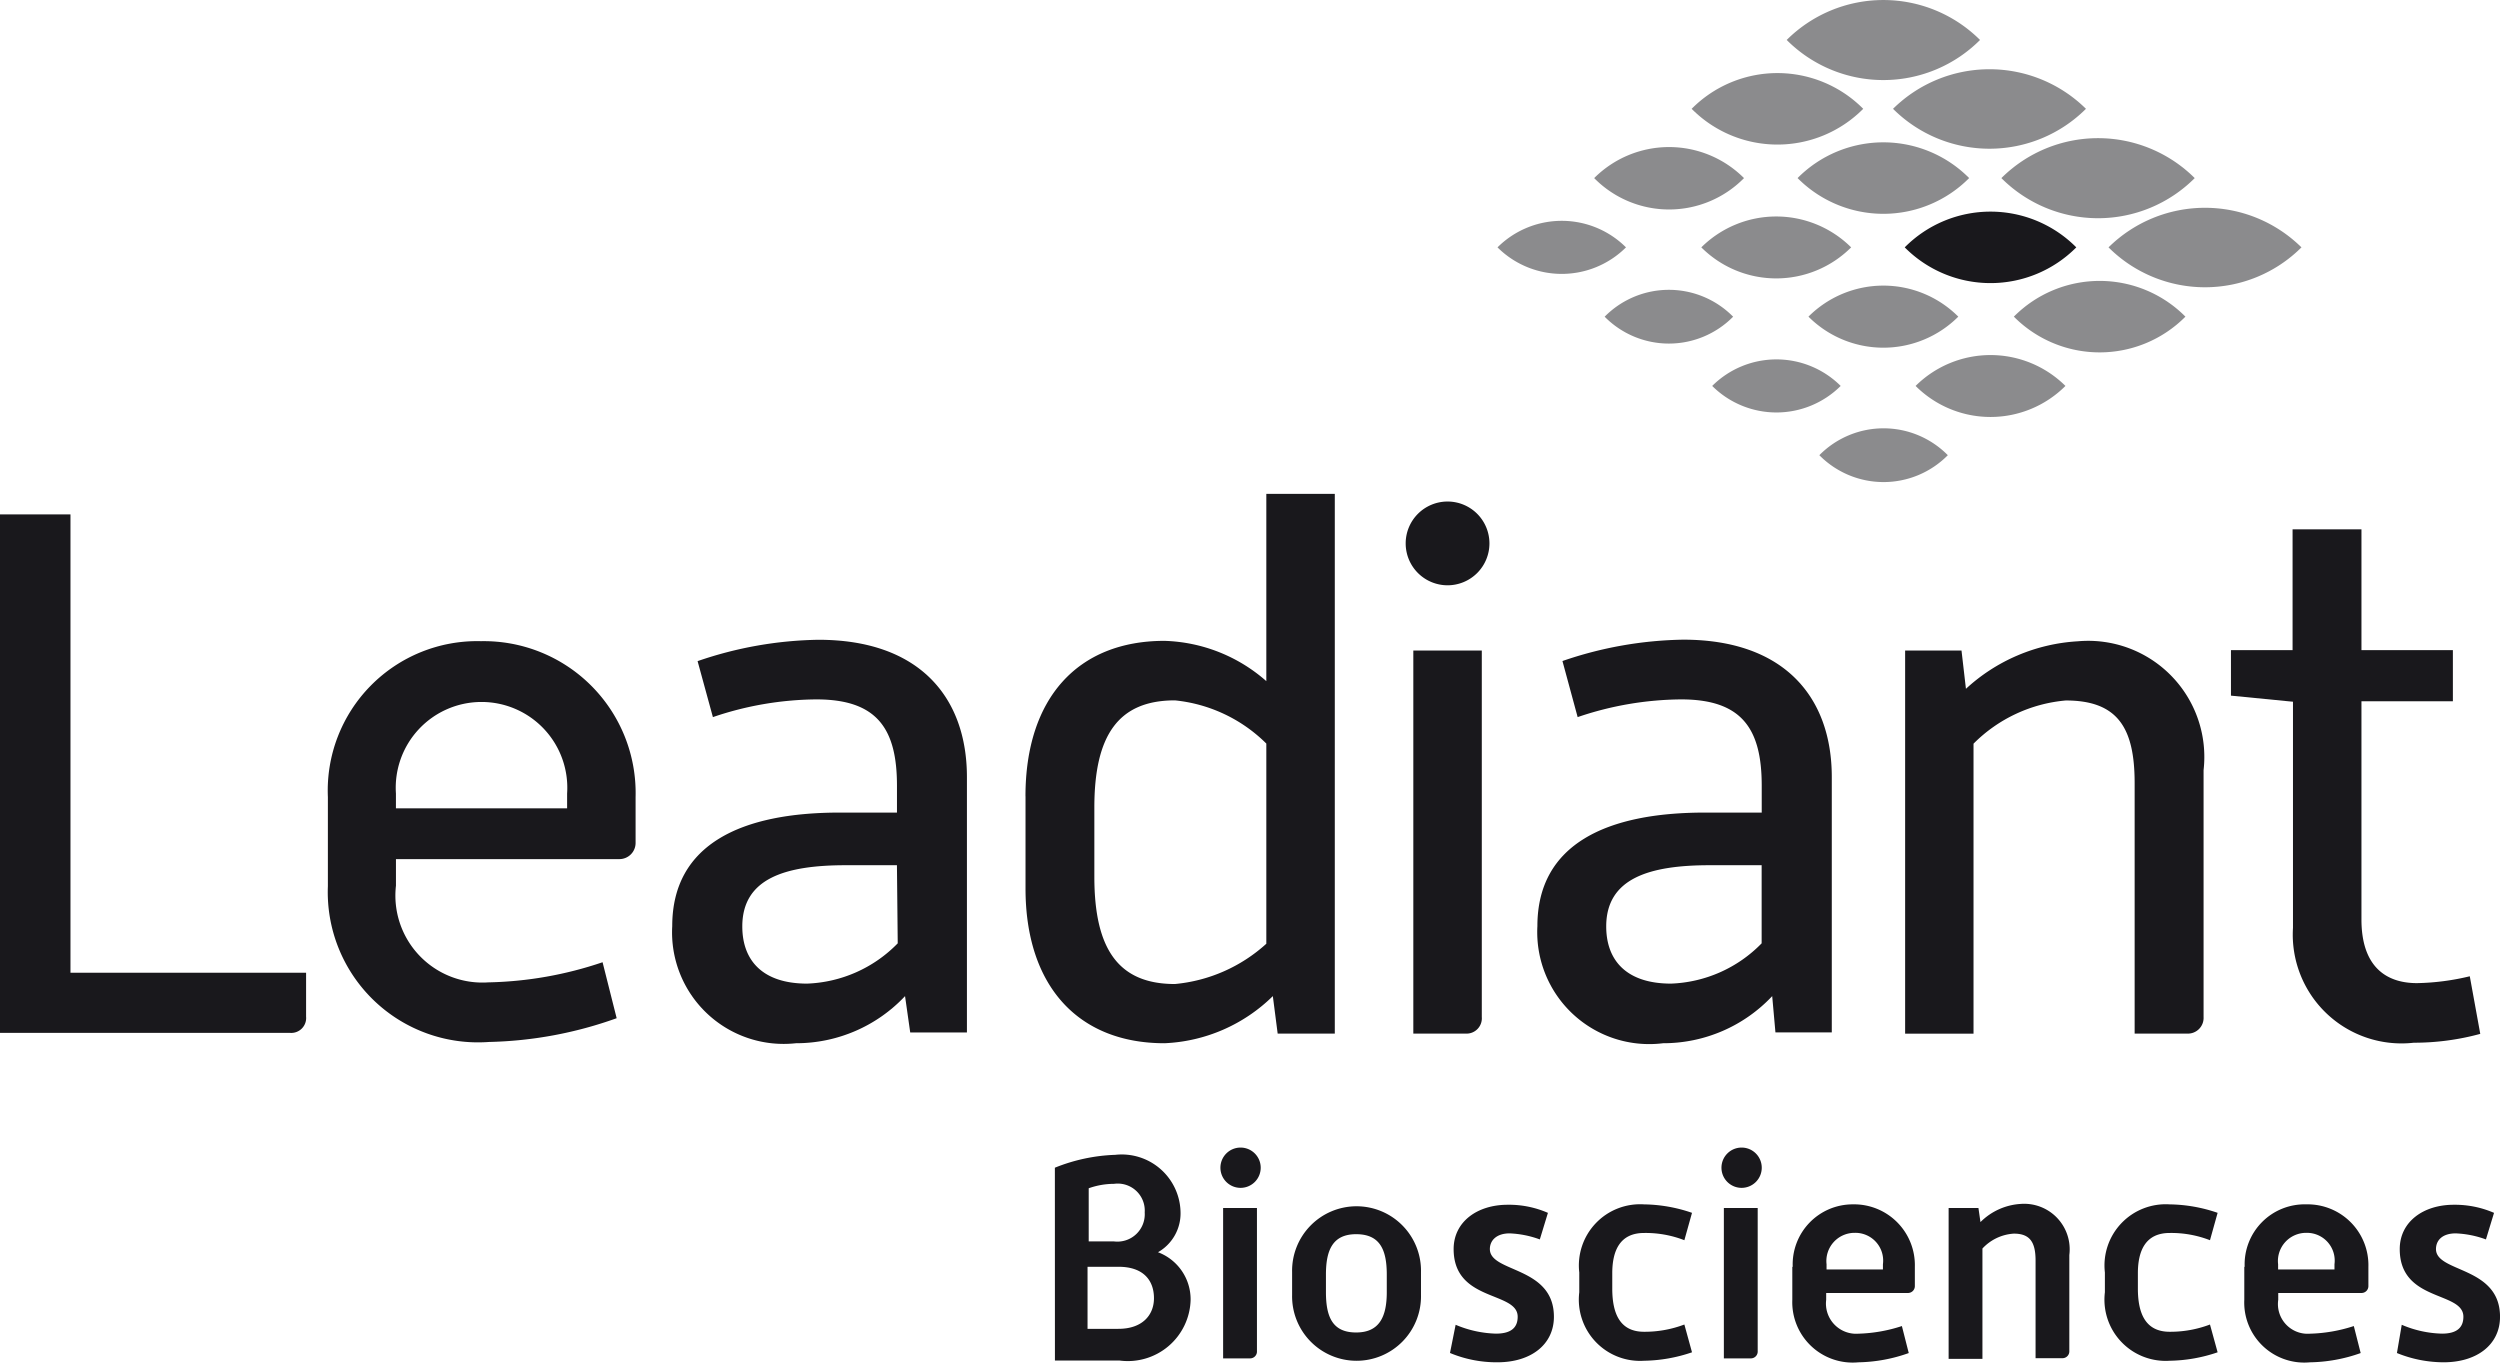 <svg xmlns="http://www.w3.org/2000/svg" width="92.587" height="50.461" viewBox="0 0 92.587 50.461">
  <g id="Group_1270" data-name="Group 1270" transform="translate(5513.795 187)">
    <path id="Path_935" data-name="Path 935" d="M42,3.146a4.475,4.475,0,0,1,6.354,0A4.475,4.475,0,0,1,45.177,4.47,4.475,4.475,0,0,1,42,3.146" transform="translate(-5493.145 -186.116)" fill="rgba(25,24,28,0.5)"/>
    <path id="Path_936" data-name="Path 936" d="M47,3.193a5.087,5.087,0,0,1,7.145,0,5.057,5.057,0,0,1-7.145,0" transform="translate(-5490.687 -186.163)" fill="rgba(25,24,28,0.5)"/>
    <path id="Path_937" data-name="Path 937" d="M42.51,9.914a3.371,3.371,0,0,1,4.758,0,3.371,3.371,0,0,1-4.758,0" transform="translate(-5492.894 -182.621)" fill="rgba(25,24,28,0.5)"/>
    <path id="Path_938" data-name="Path 938" d="M47.56,9.967a3.938,3.938,0,0,1,5.549,0,3.923,3.923,0,0,1-5.549,0" transform="translate(-5490.411 -182.674)" fill="rgba(25,24,28,0.5)"/>
    <path id="Path_939" data-name="Path 939" d="M39.58,4.809a3.923,3.923,0,0,1,5.549,0,3.893,3.893,0,0,1-5.549,0" transform="translate(-5494.335 -185.213)" fill="rgba(25,24,28,0.5)"/>
    <path id="Path_940" data-name="Path 940" d="M44.63,4.866a4.475,4.475,0,0,1,6.354,0,4.475,4.475,0,0,1-6.354,0" transform="translate(-5491.852 -185.271)" fill="rgba(25,24,28,0.5)"/>
    <path id="Path_941" data-name="Path 941" d="M49.69,4.918a5.072,5.072,0,0,1,7.16,0,5.057,5.057,0,0,1-7.16,0" transform="translate(-5489.364 -185.322)" fill="rgba(25,24,28,0.5)"/>
    <path id="Path_942" data-name="Path 942" d="M44.36,1.488a5.072,5.072,0,0,1,7.16,0,5.057,5.057,0,0,1-3.58,1.485,5.057,5.057,0,0,1-3.58-1.485" transform="translate(-5491.985 -187.008)" fill="rgba(25,24,28,0.5)"/>
    <path id="Path_943" data-name="Path 943" d="M45.17,11.638a3.341,3.341,0,0,1,4.758,0,3.341,3.341,0,0,1-4.758,0" transform="translate(-5491.586 -181.78)" fill="rgba(25,24,28,0.5)"/>
    <path id="Path_944" data-name="Path 944" d="M39.84,8.2a3.341,3.341,0,0,1,4.758,0,3.341,3.341,0,0,1-4.758,0" transform="translate(-5494.207 -183.471)" fill="rgba(25,24,28,0.5)"/>
    <path id="Path_945" data-name="Path 945" d="M44.9,8.249a3.923,3.923,0,0,1,5.549,0,3.923,3.923,0,0,1-5.549,0" transform="translate(-5491.719 -183.522)" fill="rgba(25,24,28,0.5)"/>
    <path id="Path_946" data-name="Path 946" d="M50,8.306a4.475,4.475,0,0,1,6.354,0,4.475,4.475,0,0,1-6.354,0" transform="translate(-5489.212 -183.579)" fill="rgba(25,24,28,0.5)"/>
    <path id="Path_947" data-name="Path 947" d="M37.18,6.474a3.371,3.371,0,0,1,4.758,0,3.371,3.371,0,0,1-4.758,0" transform="translate(-5495.515 -184.313)" fill="rgba(25,24,28,0.5)"/>
    <path id="Path_948" data-name="Path 948" d="M42.24,6.527a3.938,3.938,0,0,1,5.549,0,3.923,3.923,0,0,1-5.549,0" transform="translate(-5493.027 -184.366)" fill="rgba(25,24,28,0.5)"/>
    <path id="Path_949" data-name="Path 949" d="M47.29,6.586a4.475,4.475,0,0,1,6.354,0,4.475,4.475,0,0,1-6.354,0" transform="translate(-5490.544 -184.425)" fill="#19181c"/>
    <path id="Path_950" data-name="Path 950" d="M52.35,6.633a5.087,5.087,0,0,1,7.145,0,5.057,5.057,0,0,1-7.145,0" transform="translate(-5488.056 -184.472)" fill="rgba(25,24,28,0.5)"/>
    <path id="Path_951" data-name="Path 951" d="M0,12.78H2.61V29.755h8.726v1.626a.552.552,0,0,1-.6.6H0Z" transform="translate(-5513.795 -180.729)" fill="#19181c"/>
    <path id="Path_952" data-name="Path 952" d="M8.142,21.7a5.534,5.534,0,0,1,5.668-5.773A5.624,5.624,0,0,1,19.538,21.7v1.686a.6.6,0,0,1-.612.612H10.663v.985a3.222,3.222,0,0,0,3.416,3.58,13.992,13.992,0,0,0,4.236-.746l.522,2.073a14.917,14.917,0,0,1-4.729.88A5.564,5.564,0,0,1,8.142,25Zm8.86.418v-.552a3.177,3.177,0,1,0-6.34,0v.552Z" transform="translate(-5509.794 -179.181)" fill="#19181c"/>
    <path id="Path_953" data-name="Path 953" d="M25.314,29.091a5.534,5.534,0,0,1-4.042,1.745A4.132,4.132,0,0,1,16.692,26.5c0-3.058,2.6-4.206,6.19-4.206h2.133v-1c0-2.118-.746-3.192-2.983-3.192a12.112,12.112,0,0,0-3.834.656l-.567-2.073a14.35,14.35,0,0,1,4.475-.791c3.729,0,5.5,2.118,5.5,5.087v9.457h-2.1Zm-.3-4.848H23.121c-2.223,0-3.834.477-3.834,2.267,0,1.283.776,2.118,2.4,2.118a4.937,4.937,0,0,0,3.356-1.492Z" transform="translate(-5505.591 -179.2)" fill="#19181c"/>
    <path id="Path_954" data-name="Path 954" d="M25.46,23.472c0-3.64,1.939-5.758,5.146-5.758a5.967,5.967,0,0,1,3.774,1.492V12.27h2.536V32.258H34.8l-.179-1.387a6.086,6.086,0,0,1-4.013,1.745c-3.207,0-5.146-2.133-5.146-5.728V23.472Zm2.551,2.983c0,2.685.9,3.968,2.983,3.968a5.832,5.832,0,0,0,3.386-1.492V21.518a5.594,5.594,0,0,0-3.386-1.6c-2.088,0-2.983,1.283-2.983,3.968Z" transform="translate(-5501.277 -180.98)" fill="#19181c"/>
    <path id="Path_955" data-name="Path 955" d="M34.9,14.011a1.551,1.551,0,1,1,1.551,1.551A1.551,1.551,0,0,1,34.9,14.011m.283,3.968h2.536V31.553a.567.567,0,0,1-.6.612H35.183Z" transform="translate(-5496.636 -180.886)" fill="#19181c"/>
    <path id="Path_956" data-name="Path 956" d="M46.868,29.091a5.534,5.534,0,0,1-4.042,1.745A4.147,4.147,0,0,1,38.172,26.5c0-3.058,2.6-4.206,6.19-4.206h2.118v-1c0-2.118-.746-3.192-2.983-3.192a12.112,12.112,0,0,0-3.834.656L39.1,16.681a14.35,14.35,0,0,1,4.475-.791c3.729,0,5.5,2.118,5.5,5.087v9.457H46.988Zm-.313-4.848h-2c-2.223,0-3.834.477-3.834,2.267,0,1.283.776,2.118,2.4,2.118a4.937,4.937,0,0,0,3.356-1.492V24.154Z" transform="translate(-5495.03 -179.2)" fill="#19181c"/>
    <path id="Path_957" data-name="Path 957" d="M47.3,16.279h2.088l.164,1.417a6.683,6.683,0,0,1,4.147-1.76,4.3,4.3,0,0,1,4.654,4.773v9.144a.582.582,0,0,1-.612.612H55.8V21.186c0-2.044-.626-3.058-2.551-3.058a5.5,5.5,0,0,0-3.416,1.6v10.74H47.3Z" transform="translate(-5490.539 -179.186)" fill="#19181c"/>
    <path id="Path_958" data-name="Path 958" d="M57.672,19.534l-2.282-.224V17.625h2.282V13.15h2.551v4.475h3.386v1.894H60.223V27.6c0,1.715.88,2.357,2.058,2.357a8.95,8.95,0,0,0,1.954-.254l.388,2.133a9.308,9.308,0,0,1-2.461.328,4.028,4.028,0,0,1-4.475-4.251V19.534Z" transform="translate(-5486.562 -180.547)" fill="#19181c"/>
    <path id="Path_959" data-name="Path 959" d="M26.19,29.162a6.533,6.533,0,0,1,2.237-.477A2.178,2.178,0,0,1,30.844,30.8a1.656,1.656,0,0,1-.835,1.492,1.865,1.865,0,0,1,1.208,1.775,2.327,2.327,0,0,1-2.625,2.237h-2.4Zm2.193,2.73a1.014,1.014,0,0,0,1.134-1.074,1,1,0,0,0-1.134-1.059,2.834,2.834,0,0,0-.94.164v1.969Zm.164,3.237c.88,0,1.313-.507,1.313-1.134s-.358-1.164-1.313-1.164H27.4v2.3h1.089Z" transform="translate(-5500.918 -172.916)" fill="#19181c"/>
    <path id="Path_960" data-name="Path 960" d="M30.3,29.246a.746.746,0,1,1,.746.746.746.746,0,0,1-.746-.746m.1,1.492h1.253v5.3a.254.254,0,0,1-.269.269H30.4Z" transform="translate(-5498.897 -173)" fill="#19181c"/>
    <path id="Path_961" data-name="Path 961" d="M32.08,32.377a2.387,2.387,0,1,1,4.773,0v.85a2.387,2.387,0,1,1-4.773,0Zm1.253.746c0,.955.269,1.492,1.119,1.492s1.134-.567,1.134-1.492v-.656c0-.94-.269-1.492-1.134-1.492s-1.119.582-1.119,1.492Z" transform="translate(-5498.022 -172.267)" fill="#19181c"/>
    <path id="Path_962" data-name="Path 962" d="M36.209,34.365a4.087,4.087,0,0,0,1.492.328c.6,0,.806-.254.806-.626,0-.955-2.372-.537-2.372-2.506,0-1.014.88-1.641,2-1.641a3.6,3.6,0,0,1,1.492.3l-.3.984a3.64,3.64,0,0,0-1.119-.224c-.477,0-.731.254-.731.582,0,.88,2.372.626,2.372,2.506,0,1.029-.85,1.686-2.088,1.686A4.475,4.475,0,0,1,36,35.409Z" transform="translate(-5496.095 -172.302)" fill="#19181c"/>
    <path id="Path_963" data-name="Path 963" d="M39.215,32.433a2.267,2.267,0,0,1,2.4-2.521,5.638,5.638,0,0,1,1.775.313l-.283,1.014a3.953,3.953,0,0,0-1.492-.268c-.895,0-1.178.656-1.178,1.492v.567c0,.925.283,1.6,1.178,1.6a4.132,4.132,0,0,0,1.492-.269l.283,1.029a5.713,5.713,0,0,1-1.775.313,2.267,2.267,0,0,1-2.4-2.536Z" transform="translate(-5494.522 -172.308)" fill="#19181c"/>
    <path id="Path_964" data-name="Path 964" d="M42.74,29.246a.746.746,0,1,1,.746.746.746.746,0,0,1-.746-.746m.089,1.492h1.253v5.3a.254.254,0,0,1-.269.269h-.984Z" transform="translate(-5492.781 -173)" fill="#19181c"/>
    <path id="Path_965" data-name="Path 965" d="M44.515,32.222a2.223,2.223,0,0,1,2.223-2.312,2.252,2.252,0,0,1,2.3,2.312v.716a.254.254,0,0,1-.239.254H45.754v.254A1.119,1.119,0,0,0,46.947,34.7a5.638,5.638,0,0,0,1.611-.283l.254,1a5.8,5.8,0,0,1-1.865.343A2.237,2.237,0,0,1,44.5,33.445V32.222Zm3.341.1v-.194a1.029,1.029,0,0,0-1.044-1.163,1.044,1.044,0,0,0-1.044,1.163v.194Z" transform="translate(-5491.917 -172.307)" fill="#19181c"/>
    <path id="Path_966" data-name="Path 966" d="M48.44,30.051h1.044l.075.522A2.3,2.3,0,0,1,51.05,29.9a1.686,1.686,0,0,1,1.8,1.894v3.55a.254.254,0,0,1-.269.269H51.6V32c0-.686-.209-1-.805-1a1.73,1.73,0,0,0-1.163.552v4.087H48.38V30.051Z" transform="translate(-5490.008 -172.313)" fill="#19181c"/>
    <path id="Path_967" data-name="Path 967" d="M52.265,32.433a2.267,2.267,0,0,1,2.4-2.521,5.638,5.638,0,0,1,1.775.313l-.283,1.014a3.953,3.953,0,0,0-1.492-.268c-.895,0-1.178.656-1.178,1.492v.567c0,.925.283,1.6,1.178,1.6a4.132,4.132,0,0,0,1.492-.269l.283,1.029a5.713,5.713,0,0,1-1.775.313,2.267,2.267,0,0,1-2.4-2.536Z" transform="translate(-5488.106 -172.308)" fill="#19181c"/>
    <path id="Path_968" data-name="Path 968" d="M55.736,32.222a2.223,2.223,0,0,1,2.282-2.312,2.252,2.252,0,0,1,2.3,2.312v.716a.254.254,0,0,1-.239.254h-3.1v.254A1.1,1.1,0,0,0,58.152,34.7a5.653,5.653,0,0,0,1.626-.283l.254,1a5.818,5.818,0,0,1-1.879.343,2.223,2.223,0,0,1-2.431-2.312V32.222Zm3.326.1v-.194a1.029,1.029,0,0,0-1.044-1.163,1.044,1.044,0,0,0-1.044,1.163v.194Z" transform="translate(-5486.4 -172.307)" fill="#19181c"/>
    <path id="Path_969" data-name="Path 969" d="M59.689,34.365a4.013,4.013,0,0,0,1.492.328c.582,0,.791-.254.791-.626,0-.955-2.357-.537-2.357-2.506,0-1.014.88-1.641,2-1.641a3.64,3.64,0,0,1,1.492.3l-.3.984a3.64,3.64,0,0,0-1.119-.224c-.492,0-.731.254-.731.582,0,.88,2.372.626,2.372,2.506,0,1.029-.85,1.686-2.088,1.686a4.594,4.594,0,0,1-1.73-.343Z" transform="translate(-5484.536 -172.302)" fill="#19181c"/>
  </g>
</svg>
